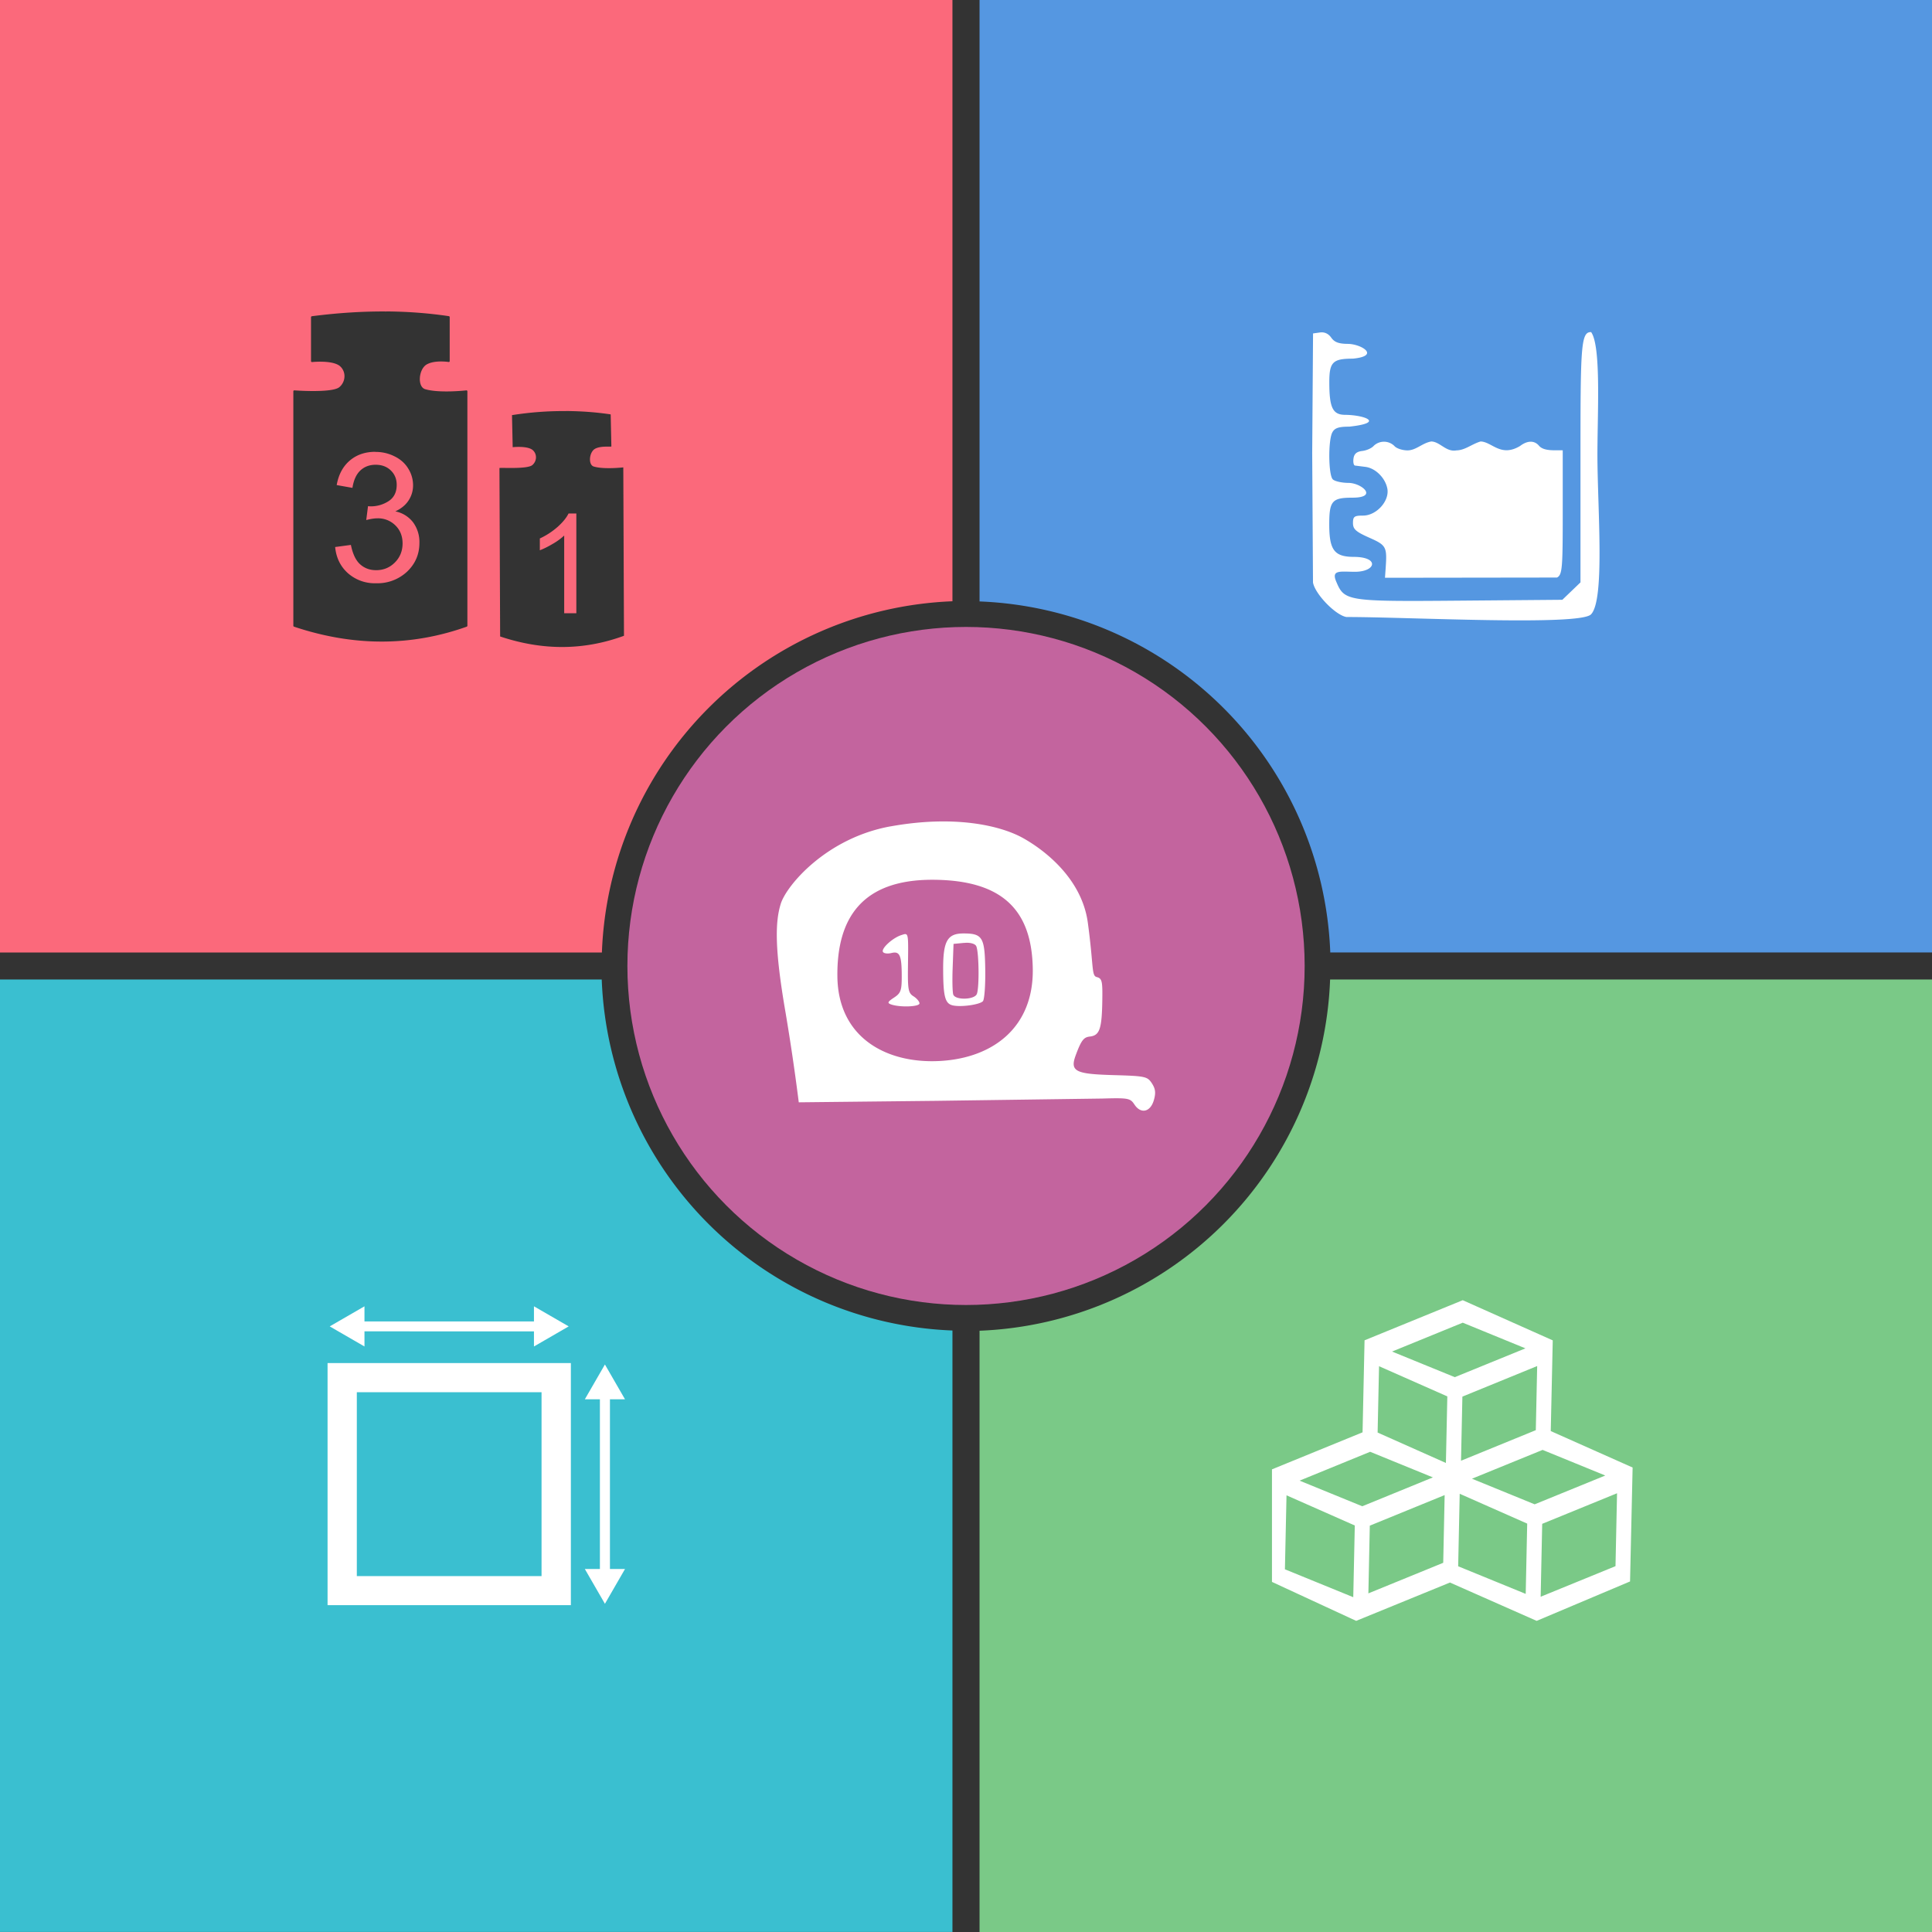 <?xml version="1.0" encoding="UTF-8"?>
<svg xmlns="http://www.w3.org/2000/svg" xmlns:v="https://vecta.io/nano" width="48" height="48" viewBox="0 0 33.867 33.867">
  <rect x="0" y="0" width="33.867" height="33.867" fill="#333333" stroke="none"/>
  <ellipse cy="16.933" cx="16.934" rx="5.936" ry="5.943" fill="#c3649e"></ellipse>
  <path d="M0 17.17v16.696h16.696V23.323a6.4 6.4 0 0 1-6.148-6.153z" fill="#3abfd0"></path>
  <path d="M17.171 0v10.543a6.4 6.4 0 0 1 6.148 6.153h10.548V0z" fill="#5597e1"></path>
  <path d="M23.316 17.17a6.4 6.4 0 0 1-6.145 6.157v10.54h16.696V17.17z" fill="#7ac987"></path>
  <path d="M0 0v16.697h10.551a6.4 6.4 0 0 1 6.145-6.157V0H0zm6.771 5.459c.397.003.759.033 1.096.083.008.001.016.007.016.017v.77c0 .009-.006.016-.016.017 0 0-.243-.039-.386.042s-.169.391-.029.434c.25.075.725.021.725.021.008 0 .016.007.016.017v4.11c0 .009-.007.013-.016.017-.945.335-1.947.357-3.018 0-.008-.003-.017-.007-.017-.017v-4.11c0-.009.007-.017.017-.017 0 0 .661.05.789-.056.108-.09.125-.257.021-.36-.122-.121-.5-.08-.5-.08-.009 0-.017-.007-.017-.017v-.77c0-.009.007-.015.017-.017.476-.061.908-.086 1.304-.083zm3.151 1.746c.284.002.543.023.783.059l.012.562c-.012.012-.186-.016-.288.042s-.121.28-.021.31c.179.054.518.015.518.015l.012 2.952c-.688.252-1.405.268-2.171.012l-.012-2.952c.012-.012.485.024.576-.052.077-.064.089-.183.014-.257-.087-.087-.358-.057-.358-.057l-.012-.562a5.77 5.77 0 0 1 .945-.071zm-3.342.715c-.178 0-.328.051-.448.153s-.197.245-.23.43l.276.049c.021-.135.067-.237.138-.304s.161-.101.269-.101.197.033.266.1.103.151.103.252c0 .128-.047.223-.141.285a.57.57 0 0 1-.318.092c-.011 0-.026-.001-.044-.003l-.031.243c.078-.02.143-.03.195-.03a.43.43 0 0 1 .317.125c.083.082.125.187.125.314 0 .133-.045.245-.135.335s-.199.135-.329.135c-.11 0-.203-.034-.28-.103s-.13-.183-.162-.34l-.276.037c.018.188.093.341.223.458a.71.71 0 0 0 .494.177.76.76 0 0 0 .545-.204c.143-.137.215-.304.215-.501a.58.58 0 0 0-.111-.363.52.52 0 0 0-.311-.192c.102-.047.18-.111.232-.191s.079-.169.079-.266a.55.55 0 0 0-.083-.29c-.054-.091-.133-.163-.237-.215a.73.73 0 0 0-.34-.08zm3.386 1.082c-.037.075-.101.153-.19.233a1.29 1.29 0 0 1-.313.204v.207c.066-.025.141-.062.224-.111a1.1 1.1 0 0 0 .203-.147v1.362h.213V9.001h-.137z" fill="#fb697b"></path>
  <path d="M15.614 14.485c-1.132.204-1.828 1.04-1.927 1.356s-.111.785.083 1.906a38.37 38.37 0 0 1 .232 1.576l2.417-.026 2.903-.04c.457-.013.491-.007.565.106.113.17.28.131.34-.079.036-.127.028-.197-.035-.294-.079-.12-.113-.128-.678-.144-.654-.019-.762-.062-.659-.343s.147-.321.251-.333c.171-.02.21-.134.217-.646.005-.329-.006-.373-.099-.397s-.051-.189-.155-.953-.742-1.262-1.132-1.481-1.194-.411-2.325-.207zm2.49 2.495c.017 1.021-.687 1.564-1.62 1.618s-1.792-.4-1.805-1.479c-.012-1.044.45-1.702 1.675-1.697s1.733.537 1.75 1.558zm-1.216-.617c-.28 0-.356.133-.355.621s.033.612.173.641c.147.031.461-.013.523-.073.027-.026.046-.275.042-.552-.008-.572-.047-.637-.383-.637zm-1.014.011c-.017-.002-.041.007-.072.017-.153.048-.36.237-.324.296.016.027.083.035.148.019.147-.037.181.04.181.413 0 .245-.017.291-.136.369-.112.074-.121.094-.051.119.156.055.498.042.498-.018 0-.032-.047-.088-.104-.124-.092-.057-.103-.118-.098-.518.006-.464.01-.567-.042-.572zm1.055.152c.088-.002.158.018.181.054.05.079.06.72.014.843-.039.103-.374.113-.413.013-.015-.038-.02-.254-.011-.48l.015-.41.176-.017.039-.002zm-10.54 6.373l-.609.352.609.352v-.265H9.36v.265l.609-.352-.609-.352v.265H6.389zm-.647.995v4.244h4.265v-4.244zm4.862.025l-.352.61h.264v2.975h-.264l.352.61.352-.61h-.264v-2.975h.264zm-4.349.486h3.238v3.223H6.255zM27.892 5.822c-.184-.009-.187.267-.187 2.28v2.107l-.318.305-1.783.015c-2.001.017-2.036.011-2.182-.337-.09-.215.086-.167.346-.169.356-.009.409-.258-.03-.261-.347 0-.437-.117-.437-.569 0-.413.049-.469.408-.469.456-.001.164-.255-.067-.259-.119 0-.244-.028-.279-.062-.077-.077-.083-.684-.008-.823.041-.077.11-.101.298-.101.635-.069.263-.204-.071-.207-.22 0-.28-.123-.28-.572 0-.353.061-.413.413-.413.488-.047.15-.256-.086-.259-.161-.001-.237-.029-.293-.109-.049-.07-.119-.102-.197-.091l-.122.017-.015 2.101.014 2.265c.036.203.395.573.586.605 1.067-.001 4.084.16 4.287-.046.245-.249.117-1.833.113-2.751-.003-.733.071-1.94-.11-2.197zm-2.803 1.917c-.157.027-.263.154-.414.156-.093 0-.198-.035-.233-.078a.26.26 0 0 0-.36-.003c-.034.041-.124.082-.201.091-.098.011-.144.05-.155.133-.009.064.003.119.026.123l.182.023c.175.021.348.191.385.379.043.216-.189.475-.425.475-.154 0-.177.017-.177.13 0 .108.049.152.285.257.3.133.314.159.288.534l-.012.169 3.016-.004c.094-.05.1-.169.1-1.165V7.894c-.126-.005-.326.021-.414-.078-.081-.098-.204-.097-.334.002-.34.204-.493-.075-.692-.079-.155.045-.271.154-.424.156-.18.034-.288-.153-.44-.156zm.552 15.053l-1.721.703-.035 1.613-1.588.649v1.973l1.476.683 1.644-.672 1.52.672 1.637-.691.045-1.997-1.435-.639.035-1.59zm0 .394l1.099.45-1.238.505-1.1-.449zm1.305.76l-.024 1.124-1.311.536.024-1.124zm-2.772.003l1.197.529-.025 1.167-1.197-.533zm2.867 1.467l1.099.449-1.238.505-1.099-.449zm-3.023.033l1.1.449-1.238.506-1.099-.449zm4.328.727l-.027 1.278-1.312.536.027-1.278zm-2.758.009l1.183.523-.026 1.232-1.184-.484zm-.264.023l-.025 1.187-1.312.536.025-1.187zm-2.772.004l1.197.529-.027 1.257-1.198-.489z" fill="#fff"></path>
</svg>
